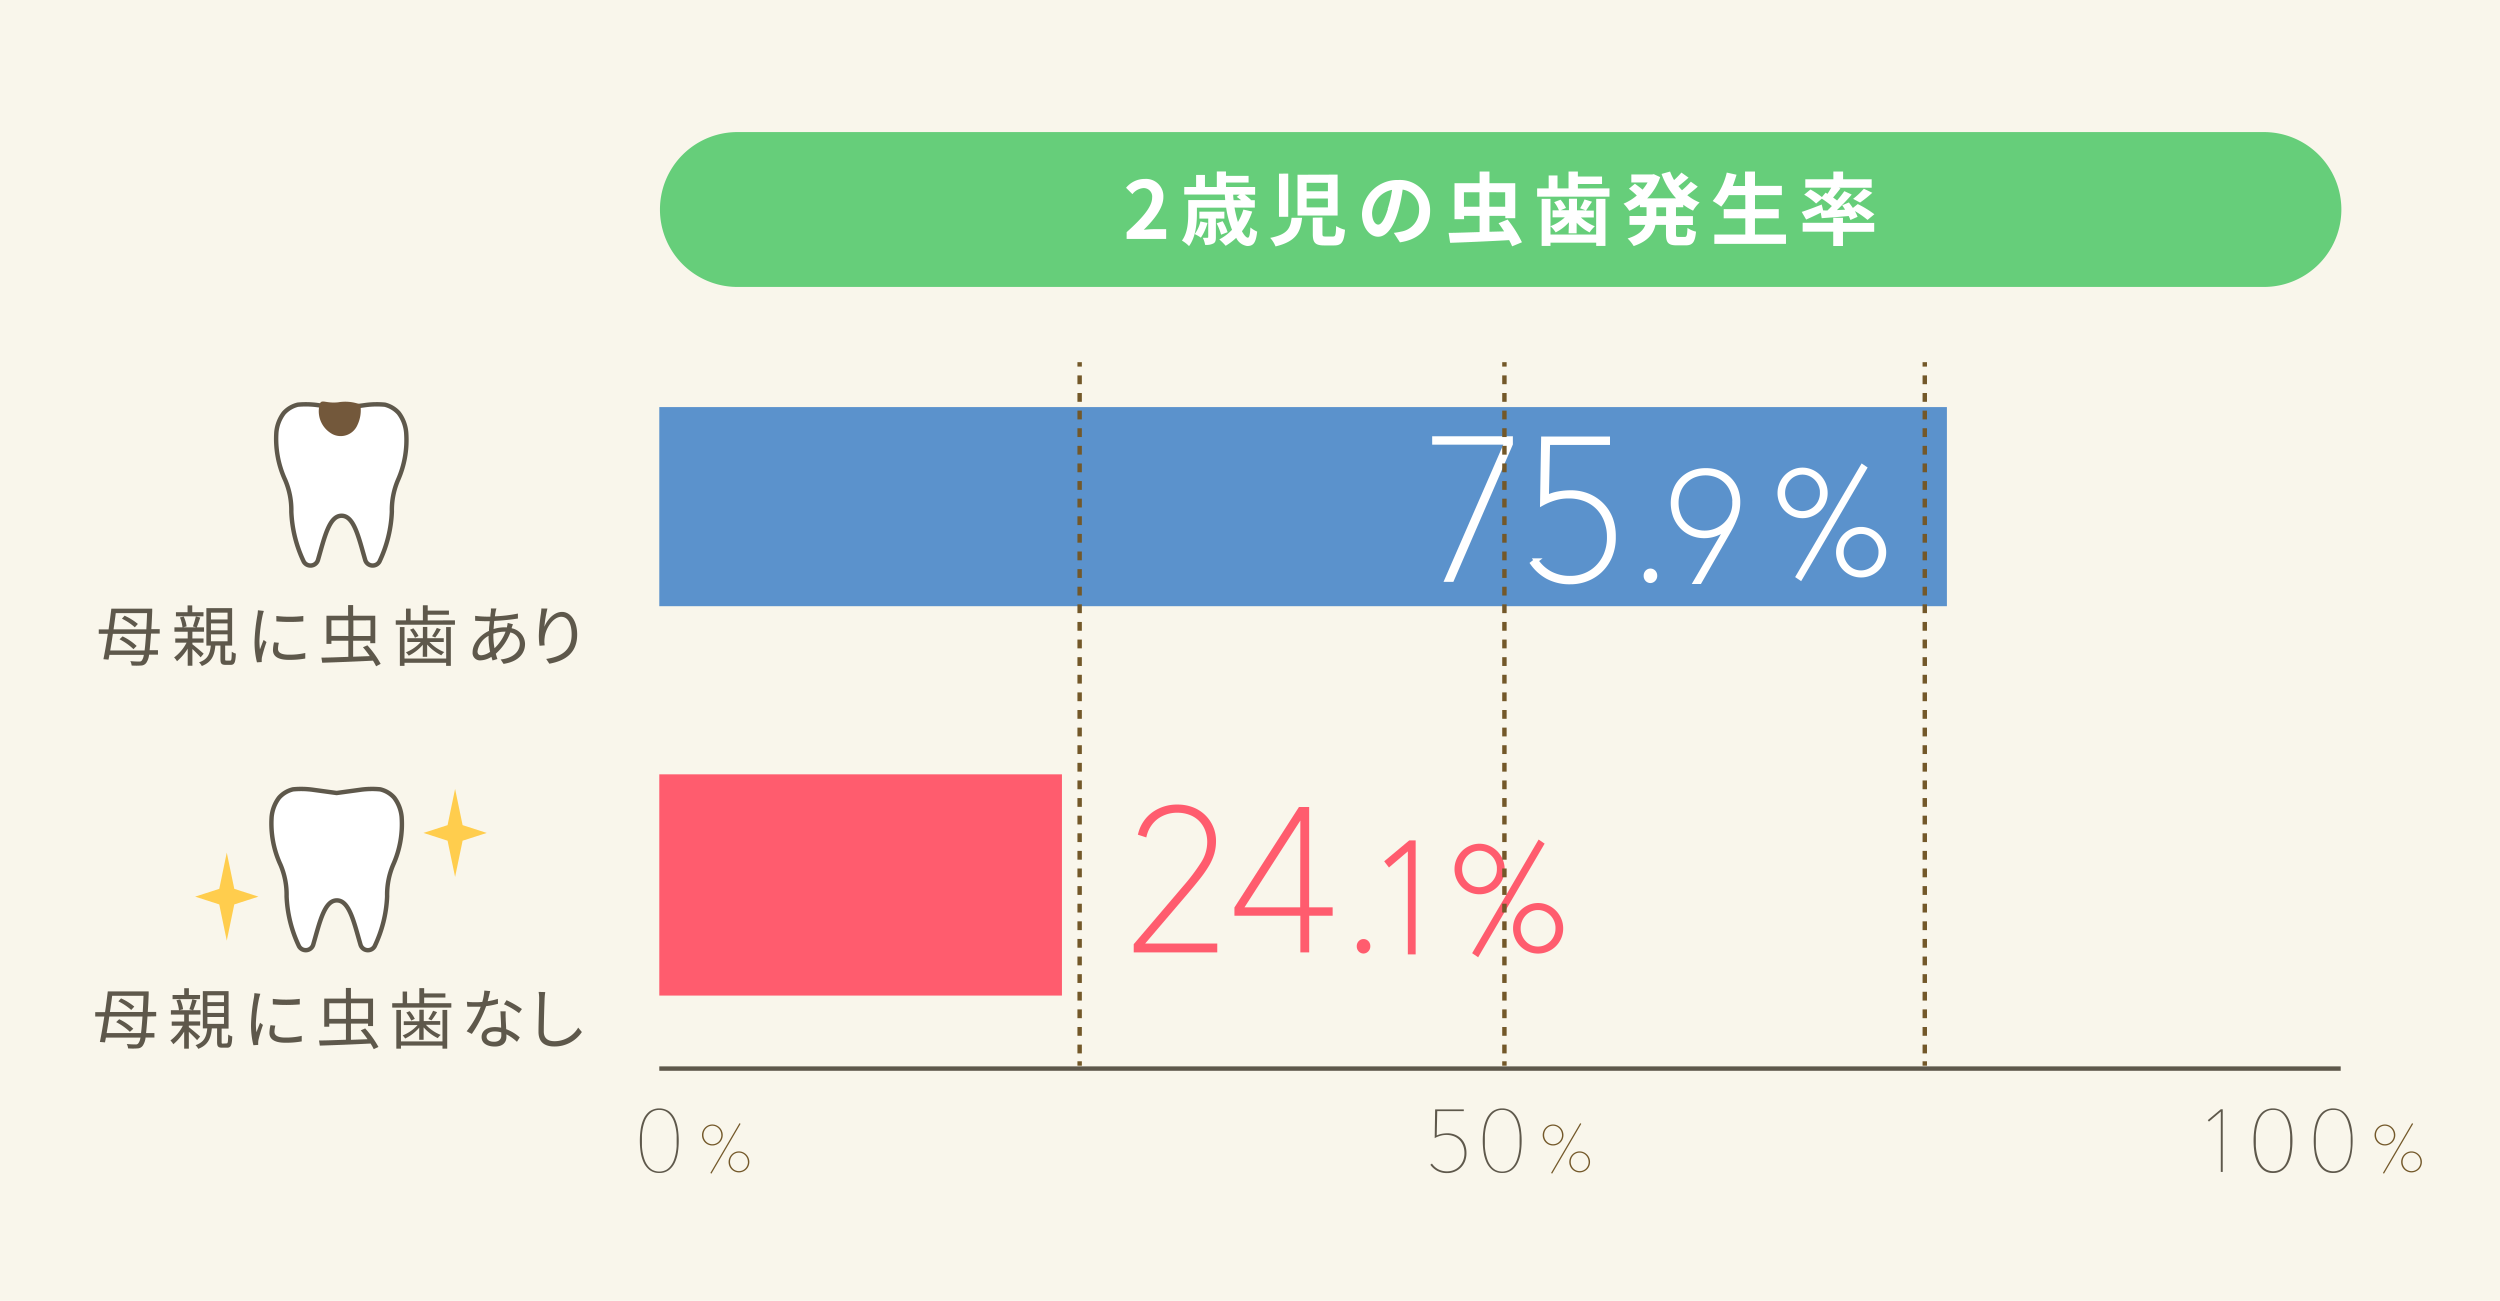 <svg xmlns="http://www.w3.org/2000/svg" viewBox="0 0 565 294"><defs><style>.cls-1{fill:#f9f6eb;}.cls-2{fill:#66ce7a;}.cls-12,.cls-13,.cls-2{fill-rule:evenodd;}.cls-3{fill:#5b92cc;}.cls-4,.cls-8{fill:#ff5c6e;}.cls-12,.cls-5,.cls-7{fill:#fff;}.cls-6{fill:#5e584b;}.cls-7{stroke:#fff;}.cls-10,.cls-11,.cls-7,.cls-8{stroke-miterlimit:10;}.cls-8{stroke:#ff5c6e;}.cls-9{fill:#735829;}.cls-10,.cls-11{fill:none;stroke:#735829;}.cls-11{stroke-dasharray:1.99 1.99;}.cls-12{stroke:#5e584b;stroke-linecap:round;stroke-linejoin:round;}.cls-13{fill:#73583b;}.cls-14{fill:#ffcd4d;}</style></defs><title>img1</title><g id="レイヤー_2" data-name="レイヤー 2"><g id="contents"><rect class="cls-1" width="565" height="294"/><path class="cls-2" d="M166.65,29.85h345a17.5,17.5,0,0,1,0,35h-345a17.5,17.5,0,0,1,0-35Z"/><rect class="cls-3" x="149" y="92" width="291" height="45"/><rect class="cls-4" x="149" y="175" width="91" height="50"/><path class="cls-5" d="M254.62,52.47c3.62-3.24,5.76-5.74,5.76-7.8a1.91,1.91,0,0,0-2-2.16,3.45,3.45,0,0,0-2.45,1.37l-1.44-1.44a5.4,5.4,0,0,1,4.23-2,3.91,3.91,0,0,1,4.2,4.11c0,2.41-2,5-4.43,7.38.67-.07,1.55-.14,2.16-.14h2.9V54h-8.93Z"/><path class="cls-5" d="M283,47.81a15.34,15.34,0,0,1-2.32,4.45c.49.92,1,1.46,1.33,1.46s.5-.72.58-2.32a5.66,5.66,0,0,0,1.53.94c-.29,2.63-.92,3.26-2.25,3.26a3.25,3.25,0,0,1-2.49-1.85A13.29,13.29,0,0,1,277,55.55a13.59,13.59,0,0,0-1.44-1.44,11.05,11.05,0,0,0,2.88-2.18,22.1,22.1,0,0,1-1.33-5h-6.61v1.42c0,2.16-.29,5.28-1.78,7.27a7.1,7.1,0,0,0-1.6-1.24c1.3-1.78,1.42-4.25,1.42-6V45.21h8.35c0-.41-.07-.83-.09-1.24h-9.16V42.26h2.68V39.54h2v2.72H275V38.75h2.07v1h5.11v1.51h-5.11v1h6.59V44H281.3a11.78,11.78,0,0,1,1.42,1.19l-.07.05h.94v1.67H279a27.22,27.22,0,0,0,.77,3.26A11.78,11.78,0,0,0,281,47.37Zm-10.1,2.57a11.16,11.16,0,0,1-1.5,3.33A8.68,8.68,0,0,0,270,52.9a7.76,7.76,0,0,0,1.3-2.85Zm1.89-1v4.21c0,.76-.09,1.19-.58,1.44a3.48,3.48,0,0,1-1.85.31,6.21,6.21,0,0,0-.52-1.6l1,0c.18,0,.22-.05.22-.22V49.41h-2V47.84h5.65v1.57Zm1.17,3.66a12,12,0,0,0-1-2.56l1.35-.49a11.91,11.91,0,0,1,1.13,2.48ZM278.7,44c0,.41.05.83.09,1.24h1.69c-.32-.27-.67-.54-1-.74l.68-.5Z"/><path class="cls-5" d="M294.27,49.23c-.36,3.17-1.24,5.31-6,6.46a6.4,6.4,0,0,0-1.21-1.93c4.05-.79,4.57-2.27,4.84-4.54Zm-3.13-10V49h-2.09V39.25Zm11.16.23v9.25h-9.06V39.49Zm-7,3.76h4.81V41.32h-4.81Zm0,3.65h4.81v-2h-4.81Zm3.57,2.29v3.66c0,.54.09.63.7.63h1.66c.58,0,.67-.31.74-2.38a6.52,6.52,0,0,0,2,.85c-.23,2.83-.79,3.55-2.5,3.55h-2.2c-2.07,0-2.58-.67-2.58-2.61V49.19Z"/><path class="cls-5" d="M315,52.63c.68-.09,1.19-.18,1.66-.29a4.83,4.83,0,0,0,4.05-4.77A4.41,4.41,0,0,0,317,42.85,38.61,38.61,0,0,1,316,47.7c-1.06,3.6-2.61,5.8-4.55,5.8s-3.64-2.18-3.64-5.19A8,8,0,0,1,316,40.68a6.8,6.8,0,0,1,7.2,7c0,3.75-2.3,6.41-6.81,7.09Zm-1.39-5.4a28.72,28.72,0,0,0,1-4.32,5.59,5.59,0,0,0-4.52,5.17c0,1.8.72,2.68,1.39,2.68S312.94,49.64,313.66,47.23Z"/><path class="cls-5" d="M341.74,55.67c-.16-.41-.4-.88-.67-1.4-4.77.27-9.83.49-13.34.61l-.34-2.25c1.87,0,4.32-.11,7-.18V48.78h-3.51v.76h-2.16V41.4h5.67V38.77h2.23V41.4h5.83v7.92h-2.25v-.54h-3.58v3.6l3.31-.09c-.41-.65-.85-1.28-1.26-1.84l2.05-.83a28.66,28.66,0,0,1,3.24,5.13Zm-7.38-8.95V43.45h-3.51v3.28Zm2.23-3.28v3.28h3.58V43.45Z"/><path class="cls-5" d="M363.74,42.58v1.87H347.39V42.58H350V39.65h2v2.93h2.49V38.77h2.11V39.9h5.46v1.69h-5.46v1Zm-3,2.36h2.09V55.58h-2.09v-.74H350.41v.74h-2V44.94h2V53h10.32Zm-6.16,5.29a10.06,10.06,0,0,1-3,2.29,6.83,6.83,0,0,0-1.19-1.4,9.86,9.86,0,0,0,3.26-2h-2.77V47.54h1.44a7.51,7.51,0,0,0-1.08-1.85l1.44-.56A7.7,7.7,0,0,1,353.91,47l-1.17.5h1.84V44.91h1.82v2.63h2l-1.3-.47a12.08,12.08,0,0,0,1-2l1.69.52c-.49.74-1,1.46-1.35,2h1.76v1.55h-2.92a9.87,9.87,0,0,0,3.15,2,7.9,7.9,0,0,0-1.19,1.39,11.09,11.09,0,0,1-2.92-2.2v2.41h-1.82Z"/><path class="cls-5" d="M378.77,46.85v2h3.83v2h-3.83v1.94c0,.65.07.76.58.76h1.39c.47,0,.56-.36.63-2.05a5.33,5.33,0,0,0,1.93.85c-.22,2.38-.77,3.1-2.36,3.1h-2c-1.94,0-2.43-.63-2.43-2.63v-2h-2.38c-.4,1.89-1.58,3.67-4.92,4.79a8.13,8.13,0,0,0-1.37-1.71c2.49-.76,3.57-1.87,4-3.08h-3.57v-2h3.85v-2h-1.51v-.59a14.7,14.7,0,0,1-2.39,1.42,9.31,9.31,0,0,0-1.3-1.62,11.12,11.12,0,0,0,3-1.85,19.14,19.14,0,0,0-1.78-1.53l1.35-1.12c.54.38,1.22.9,1.73,1.33a10.1,10.1,0,0,0,1.13-1.62h-3.67V39.43h4.7l.38-.07,1.44.67a12.34,12.34,0,0,1-2.93,4.79h6.52a16.47,16.47,0,0,1-3.28-5.51l1.93-.54a12.65,12.65,0,0,0,.9,1.93A16.89,16.89,0,0,0,380,39l1.62,1.15c-.74.67-1.57,1.37-2.3,1.91.25.32.52.63.81.94a17.38,17.38,0,0,0,2-1.94l1.57,1.12a29.83,29.83,0,0,1-2.38,1.94,11,11,0,0,0,2.79,1.64,8.15,8.15,0,0,0-1.48,1.85,12.5,12.5,0,0,1-2.21-1.35v.58Zm-2.23,0h-2.21v2h2.21Z"/><path class="cls-5" d="M403.63,53v2.11H387.44V53h7V49.34h-4.88V47.27h4.88V44.1h-3.73A14.9,14.9,0,0,1,389,46.71a17.06,17.06,0,0,0-1.93-1.28A15.48,15.48,0,0,0,390.25,39l2.21.49c-.25.86-.54,1.71-.85,2.54h2.77V38.77h2.25V42h6.07V44.1h-6.07v3.17H402v2.07h-5.38V53Z"/><path class="cls-5" d="M413,47.57c.34-.32.68-.67,1-1a21.76,21.76,0,0,0-2.27-1.67L410.44,46a14.23,14.23,0,0,0-2.7-2l1.42-1.17a18,18,0,0,1,2.59,1.71l.83-1,.43.27c.31-.45.59-.94.85-1.39H408V40.51h6.34V38.77h2.2v1.75H423v1.91h-7.45l.4.14c-.56.72-1.15,1.46-1.67,2.07.32.23.63.45.9.67.63-.74,1.19-1.46,1.64-2.11l1.67.77a43.79,43.79,0,0,1-3.35,3.51l1.85-.09c-.2-.34-.43-.67-.65-1l1.51-.63c.29.38.61.81.9,1.24l1.1-.88a22.82,22.82,0,0,1,3.76,2.3l-1.55,1.28a19.88,19.88,0,0,0-2.86-2,7.49,7.49,0,0,1,.61,1.3l-1.62.72a7,7,0,0,0-.38-.9c-2.18.2-4.37.36-6.1.49l-.22-1.24c-1.13.56-2.32,1.12-3.3,1.55l-1-1.73c1.13-.36,2.86-1,4.52-1.67l.32,1.33Zm3.51,2.81h7.06v2h-7.06v3.21h-2.2V52.36H407.4v-2h6.91V49.23h2.2Zm2.29-5.44a16.4,16.4,0,0,0,2.43-2.29l1.91.92a26.54,26.54,0,0,1-2.77,2.21Z"/><path class="cls-6" d="M34.13,143.2c-.11,1.57-.21,2.8-.32,3.75h1.89v1h-2a4.09,4.09,0,0,1-.6,1.79,1.46,1.46,0,0,1-1.21.67,14.69,14.69,0,0,1-2.14,0,2.77,2.77,0,0,0-.3-1c.88.09,1.63.1,2,.1a.66.66,0,0,0,.63-.28A2.76,2.76,0,0,0,32.5,148H24.73c-.06.39-.14.75-.2,1.08l-1.16-.1c.32-1.5.67-3.58,1-5.74H22.32v-1h2.22c.24-1.63.45-3.27.62-4.68h9.24s0,.46,0,.63c-.06,1.53-.12,2.88-.2,4H36.1v1ZM32.68,147c.12-.91.22-2.14.33-3.75h-7.5c-.19,1.32-.4,2.61-.6,3.75Zm-6.52-8.43c-.13,1.15-.32,2.41-.5,3.66h7.41c.06-1.06.12-2.28.17-3.66Zm4,8.14a13.06,13.06,0,0,0-3.15-2.23l.69-.66a12.75,12.75,0,0,1,3.19,2.16Zm-2-7.56a13,13,0,0,1,3,1.86l-.69.76a13.07,13.07,0,0,0-2.91-1.95Z"/><path class="cls-6" d="M45.34,148.56c-.35-.42-1.19-1.24-1.86-1.89v3.78H42.42v-3.85A11.57,11.57,0,0,1,40,149.44a3.63,3.63,0,0,0-.66-.85,9.61,9.61,0,0,0,2.82-3.34H39.61v-.95h2.81v-1.53h-3v-1h6.69v1H43.48v1.53H46v.95H43.48v.36c.63.48,2.19,1.78,2.55,2.13Zm.64-9.27H39.76v-.94h2.63v-1.53h1.06v1.53H46Zm-4.46.06a7.68,7.68,0,0,1,.66,2.22l-.93.24a8.7,8.7,0,0,0-.58-2.27Zm3.74.21c-.25.78-.55,1.67-.81,2.25l-.85-.23a20.85,20.85,0,0,0,.66-2.26ZM52,149.29c.3,0,.35-.21.38-2a2.84,2.84,0,0,0,.92.42c-.06,2.05-.34,2.55-1.17,2.55H51c-1,0-1.18-.33-1.18-1.36v-3H48.67c-.21,2.27-.84,3.75-3.06,4.62a3,3,0,0,0-.63-.83c2-.69,2.47-1.92,2.66-3.79h-1v-8.46h5.82v8.46H50.89v3c0,.34,0,.39.3.39ZM47.68,140h3.75v-1.54H47.68Zm0,2.45h3.75v-1.56H47.68Zm0,2.47h3.75v-1.56H47.68Z"/><path class="cls-6" d="M59.64,138.07c-.09.25-.23.73-.29,1a34.17,34.17,0,0,0-.72,5.68,15.53,15.53,0,0,0,.12,2c.26-.67.58-1.54.83-2.13l.65.48a32.21,32.21,0,0,0-1,3.33,3.62,3.62,0,0,0-.08.66l0,.53-1.08.07a18.61,18.61,0,0,1-.54-4.77,41.3,41.3,0,0,1,.66-6,8.89,8.89,0,0,0,.1-1Zm3.39,7.2a5.53,5.53,0,0,0-.2,1.36c0,.68.45,1.33,2.49,1.33a16.15,16.15,0,0,0,3.67-.39v1.26a19.72,19.72,0,0,1-3.7.3c-2.49,0-3.6-.82-3.6-2.22a8.62,8.62,0,0,1,.24-1.75Zm-.58-6.06a26,26,0,0,0,6.1,0v1.23a37.62,37.62,0,0,1-6.09,0Z"/><path class="cls-6" d="M85,150.58a11.48,11.48,0,0,0-.71-1.27c-4.12.21-8.5.38-11.47.47l-.18-1.16c1.61,0,3.75-.09,6.08-.17v-3.64H74.9v.7H73.78v-6.36h4.89v-2.4h1.14v2.4h5v6.21H83.68v-.55H79.81v3.61l3.75-.14a23.6,23.6,0,0,0-1.53-2l1-.44a22,22,0,0,1,3,4.19Zm-6.28-6.85V140.2H74.9v3.52Zm1.14-3.52v3.52h3.87V140.2Z"/><path class="cls-6" d="M102.82,140.19v1H89.44v-1h2.31v-2.64H92.8v2.64h2.77v-3.4h1.09V138h4.8v.93h-4.8v1.29Zm-2,1.53h1.07v8.76h-1.07v-.69H91.42v.69H90.37v-8.76h1.05v7.11h9.42Zm-5.26,4a9.88,9.88,0,0,1-3.18,2.46,3.81,3.81,0,0,0-.65-.75,9.06,9.06,0,0,0,3.38-2.34H92.05v-.85h3.52v-2.56h1v2.56h3.72v.85H97.06a9.23,9.23,0,0,0,3.34,2.28,4.28,4.28,0,0,0-.66.73,10.35,10.35,0,0,1-3.2-2.43v2.76h-1ZM93.42,142a8.41,8.41,0,0,1,1.17,1.74l-.81.39a8.41,8.41,0,0,0-1.12-1.81Zm6.2.22a17.37,17.37,0,0,1-1.26,1.86l-.72-.3a12.34,12.34,0,0,0,1.08-1.87Z"/><path class="cls-6" d="M115.66,142a3.66,3.66,0,0,1,3,3.51c0,2.13-1.41,4-4.86,4.53l-.65-1c2.67-.28,4.32-1.67,4.32-3.58a2.62,2.62,0,0,0-2.13-2.52,12.06,12.06,0,0,1-3.29,4.8c.12.42.24.82.36,1.2l-1.1.33c-.07-.25-.17-.52-.24-.83a5,5,0,0,1-2.49.81,1.68,1.68,0,0,1-1.77-1.87c0-1.9,1.66-3.87,3.7-4.8,0-.75.11-1.5.17-2.19l-.9,0c-.65,0-1.8-.06-2.4-.09l0-1.12a23.88,23.88,0,0,0,2.44.18c.33,0,.66,0,1,0,0-.44.09-.83.12-1.14a6.51,6.51,0,0,0,0-.71l1.26,0a5.32,5.32,0,0,0-.18.66q-.09.47-.18,1.12a31.06,31.06,0,0,0,5.21-.63v1.13a50.82,50.82,0,0,1-5.35.54c-.06.57-.1,1.2-.15,1.83a8.82,8.82,0,0,1,2.49-.39c.18,0,.36,0,.54,0l0-.14a5.36,5.36,0,0,0,.15-.85l1.2.3c-.09.19-.21.6-.3.82Zm-5.21,1.69a4.71,4.71,0,0,0-2.53,3.5c0,.6.28.9.84.9a3.76,3.76,0,0,0,2-.78,17.85,17.85,0,0,1-.35-3.36Zm3.57-.93a7.41,7.41,0,0,0-2.52.46v.58a15.52,15.52,0,0,0,.26,2.7,10.14,10.14,0,0,0,2.5-3.75Z"/><path class="cls-6" d="M123.72,137.53a27.46,27.46,0,0,0-.69,4.13c.58-1.53,2.14-3.37,4-3.37s3.41,2,3.41,5.1c0,4.13-2.59,5.94-6.29,6.61l-.71-1.08c3.23-.5,5.75-1.79,5.75-5.52,0-2.34-.78-4-2.35-4-1.85,0-3.56,2.69-3.74,4.64a6.18,6.18,0,0,0,0,1.81l-1.17.09a18.13,18.13,0,0,1-.15-2.35,39,39,0,0,1,.45-4.8c.06-.46.11-.92.12-1.27Z"/><path class="cls-6" d="M33.33,229.73c-.11,1.57-.21,2.8-.32,3.75h1.89v1h-2a4.09,4.09,0,0,1-.6,1.79,1.46,1.46,0,0,1-1.21.67,14.69,14.69,0,0,1-2.14,0,2.77,2.77,0,0,0-.3-1c.88.09,1.63.1,2,.1a.66.66,0,0,0,.63-.28,2.76,2.76,0,0,0,.46-1.26H23.93c-.06.39-.14.75-.2,1.08l-1.16-.1c.32-1.5.67-3.58,1-5.74H21.52v-1h2.22c.24-1.63.45-3.27.62-4.68h9.24s0,.46,0,.63c-.06,1.53-.12,2.88-.2,4H35.3v1Zm-1.46,3.75c.12-.91.22-2.14.33-3.75h-7.5c-.19,1.32-.4,2.61-.6,3.75Zm-6.52-8.43c-.14,1.15-.32,2.41-.5,3.66h7.41c.06-1.06.12-2.28.17-3.66Zm4,8.14A13.06,13.06,0,0,0,26.25,231l.69-.66a12.73,12.73,0,0,1,3.19,2.16Zm-2-7.56a13,13,0,0,1,3,1.86l-.69.76a13.07,13.07,0,0,0-2.91-1.95Z"/><path class="cls-6" d="M44.54,235.08c-.35-.42-1.19-1.24-1.86-1.89V237H41.62v-3.85A11.57,11.57,0,0,1,39.17,236a3.63,3.63,0,0,0-.66-.85,9.61,9.61,0,0,0,2.82-3.34H38.81v-.95h2.81V229.3h-3v-1h6.69v1H42.68v1.53h2.55v.95H42.68v.36c.63.48,2.19,1.78,2.55,2.13Zm.64-9.27H39v-.94h2.63v-1.53h1.06v1.53h2.54Zm-4.46.06a7.68,7.68,0,0,1,.66,2.22l-.93.24a8.74,8.74,0,0,0-.58-2.27Zm3.74.21c-.25.78-.55,1.67-.81,2.25l-.85-.23a20.85,20.85,0,0,0,.66-2.26Zm6.73,9.73c.3,0,.35-.21.38-2a2.84,2.84,0,0,0,.92.42c-.06,2.05-.34,2.55-1.17,2.55H50.24c-1,0-1.18-.33-1.18-1.36v-3H47.87c-.21,2.27-.84,3.75-3.06,4.62a3,3,0,0,0-.63-.83c2-.69,2.47-1.92,2.66-3.79h-1V224h5.82v8.46H50.09v3c0,.34,0,.39.3.39Zm-4.32-9.33h3.75v-1.54H46.88Zm0,2.45h3.75v-1.56H46.88Zm0,2.47h3.75v-1.56H46.88Z"/><path class="cls-6" d="M58.84,224.6c-.09.25-.23.73-.29,1a34.17,34.17,0,0,0-.72,5.68,15.53,15.53,0,0,0,.12,2c.26-.67.58-1.54.83-2.13l.65.48a32.21,32.21,0,0,0-1,3.33,3.62,3.62,0,0,0-.08.66l0,.53-1.08.07a18.61,18.61,0,0,1-.54-4.77,41.16,41.16,0,0,1,.66-6,8.89,8.89,0,0,0,.1-1Zm3.39,7.2a5.53,5.53,0,0,0-.2,1.36c0,.68.45,1.33,2.49,1.33a16.15,16.15,0,0,0,3.67-.39v1.26a19.72,19.72,0,0,1-3.7.3c-2.49,0-3.6-.82-3.6-2.22a8.62,8.62,0,0,1,.24-1.75Zm-.58-6.06a26,26,0,0,0,6.1,0V227a37.62,37.62,0,0,1-6.09,0Z"/><path class="cls-6" d="M84.46,237.11a11.48,11.48,0,0,0-.71-1.27c-4.12.21-8.5.38-11.47.47l-.18-1.16c1.6,0,3.75-.09,6.08-.17v-3.64H74.41v.7H73.28v-6.36h4.89v-2.4h1.14v2.4h5v6.21H83.18v-.55H79.31V235l3.75-.14a23.6,23.6,0,0,0-1.53-2l1-.44a22,22,0,0,1,3,4.19Zm-6.28-6.85v-3.52H74.41v3.52Zm1.14-3.52v3.52h3.87v-3.52Z"/><path class="cls-6" d="M102,226.72v1H88.64v-1H91v-2.64H92v2.64h2.77v-3.4h1.09v1.19h4.8v.93h-4.8v1.29Zm-2,1.53h1.07V237H100v-.69H90.62V237H89.57v-8.76h1.05v7.11H100Zm-5.26,4a9.88,9.88,0,0,1-3.18,2.46A3.81,3.81,0,0,0,91,234a9.06,9.06,0,0,0,3.38-2.34H91.25v-.85h3.52V228.2h1v2.56h3.72v.85H96.26a9.23,9.23,0,0,0,3.34,2.28,4.28,4.28,0,0,0-.66.73,10.35,10.35,0,0,1-3.2-2.43V235h-1Zm-2.16-3.73a8.37,8.37,0,0,1,1.17,1.74l-.81.39a8.41,8.41,0,0,0-1.12-1.81Zm6.2.22a17.37,17.37,0,0,1-1.26,1.86l-.72-.3a12.34,12.34,0,0,0,1.08-1.87Z"/><path class="cls-6" d="M112.55,226.85a17.68,17.68,0,0,1-2.68.54,26.73,26.73,0,0,1-3.24,6.28l-1.17-.6a21.3,21.3,0,0,0,3.18-5.55q-.65,0-1.3,0c-.56,0-1.17,0-1.73,0l-.09-1.12a14,14,0,0,0,1.83.1c.53,0,1.08,0,1.65-.07a12.22,12.22,0,0,0,.46-2.56l1.33.12c-.15.54-.34,1.44-.58,2.29a15.19,15.19,0,0,0,2.31-.54Zm1.74,1.72a14.32,14.32,0,0,0,0,1.6c0,.54.08,1.52.11,2.42a10,10,0,0,1,3.07,1.86l-.64,1a10.33,10.33,0,0,0-2.38-1.69c0,.23,0,.44,0,.6,0,1.18-.78,2.16-2.61,2.16-1.64,0-3-.67-3-2.15s1.29-2.25,3-2.25a7,7,0,0,1,1.41.14c0-1.21-.12-2.67-.15-3.71Zm-1,4.75a5.41,5.41,0,0,0-1.5-.21c-1.1,0-1.82.5-1.82,1.17s.55,1.16,1.71,1.16,1.62-.68,1.62-1.41C113.3,233.84,113.3,233.6,113.28,233.33Zm4-4.35a17.82,17.82,0,0,0-3.39-2l.58-.93a22.37,22.37,0,0,1,3.48,2Z"/><path class="cls-6" d="M123.23,224.21c-.08.48-.12,1-.15,1.48-.06,1.68-.18,5.19-.18,7.41,0,1.64,1,2.21,2.43,2.21a6.2,6.2,0,0,0,5.34-3.07l.83,1a7.4,7.4,0,0,1-6.2,3.27c-2.13,0-3.6-.9-3.6-3.31,0-2.2.15-6,.15-7.53a7.64,7.64,0,0,0-.13-1.5Z"/><path class="cls-7" d="M341.41,100.35,328.13,131H327l13.5-31H324.17v-.9h17.24Z"/><path class="cls-7" d="M364.67,121.33a11,11,0,0,1-.83,4.43,9.5,9.5,0,0,1-2.21,3.2,9.33,9.33,0,0,1-3.11,1.94,10,10,0,0,1-3.53.65,10.53,10.53,0,0,1-5.2-1.17,10.4,10.4,0,0,1-3.44-3.06l.81-.63a9.17,9.17,0,0,0,3.17,2.9,9.5,9.5,0,0,0,4.66,1.06,8.8,8.8,0,0,0,3.13-.58,8.26,8.26,0,0,0,2.79-1.76,8.86,8.86,0,0,0,2-2.9,10,10,0,0,0,.76-4.07,10.28,10.28,0,0,0-.63-3.62,8.58,8.58,0,0,0-1.8-2.93,8.14,8.14,0,0,0-2.88-1.94,10.31,10.31,0,0,0-3.92-.7,10.73,10.73,0,0,0-3.08.45,14.25,14.25,0,0,0-2.81,1.17l.24-14.62h14.57v.9H349.82l-.27,12.38a9.61,9.61,0,0,1,2.69-.88,15.71,15.71,0,0,1,2.65-.25,10.33,10.33,0,0,1,4.08.77,9.24,9.24,0,0,1,3.07,2.09,8.91,8.91,0,0,1,2,3.17A11.61,11.61,0,0,1,364.67,121.33Z"/><path class="cls-7" d="M373,131.27a1,1,0,0,1-.72-.31,1.15,1.15,0,0,1-.31-.85,1.1,1.1,0,0,1,.31-.81,1,1,0,0,1,1.44,0,1.1,1.1,0,0,1,.31.81,1.11,1.11,0,0,1-.34.85A1,1,0,0,1,373,131.27Z"/><path class="cls-7" d="M392.8,113.65a9.12,9.12,0,0,1-.49,2.85A20.38,20.38,0,0,1,390.7,120l-6.58,11.48h-.91l7.49-12.81-.07,0a6.43,6.43,0,0,1-2.36,1.79,7.35,7.35,0,0,1-3.1.67,7.17,7.17,0,0,1-2.8-.54,6.51,6.51,0,0,1-2.24-1.54,7.36,7.36,0,0,1-1.49-2.34,8.48,8.48,0,0,1,0-6,6.72,6.72,0,0,1,3.87-3.87,8,8,0,0,1,3-.54,7.86,7.86,0,0,1,3,.54,6.64,6.64,0,0,1,3.81,3.83A8.09,8.09,0,0,1,392.8,113.65Zm-.77,0a7.18,7.18,0,0,0-.49-2.69,6.22,6.22,0,0,0-3.45-3.52,7.13,7.13,0,0,0-5.29,0,6.23,6.23,0,0,0-3.45,3.52,7.18,7.18,0,0,0-.49,2.69,7.58,7.58,0,0,0,.47,2.71,6.12,6.12,0,0,0,3.36,3.54,6.4,6.4,0,0,0,2.57.51,6.7,6.7,0,0,0,2.59-.51,6.86,6.86,0,0,0,2.15-1.4,6.59,6.59,0,0,0,1.47-2.14A6.71,6.71,0,0,0,392,113.65Z"/><path class="cls-7" d="M412.55,111.39a5.19,5.19,0,0,1-.41,2.08,5.09,5.09,0,0,1-1.12,1.65,5.27,5.27,0,0,1-1.65,1.09,5.17,5.17,0,0,1-5.63-1.09,5.24,5.24,0,0,1-1.11-1.65,5.19,5.19,0,0,1-.41-2.08,5.11,5.11,0,0,1,.41-2,5.46,5.46,0,0,1,1.11-1.67,5.16,5.16,0,0,1,1.63-1.12,5,5,0,0,1,4,0,5.37,5.37,0,0,1,1.65,1.12,5.3,5.3,0,0,1,1.12,1.67A5.11,5.11,0,0,1,412.55,111.39Zm-.73,0a4.69,4.69,0,0,0-.35-1.8,4.56,4.56,0,0,0-2.38-2.46,4.32,4.32,0,0,0-3.47,0,4.4,4.4,0,0,0-1.4,1,4.75,4.75,0,0,0-.94,1.47,4.88,4.88,0,0,0,0,3.61,4.79,4.79,0,0,0,.94,1.45,4.17,4.17,0,0,0,1.4,1,4.4,4.4,0,0,0,4.88-1,4.58,4.58,0,0,0,1.3-3.27Zm-4.92,19.24-.53-.36,14.52-24.82.53.36Zm18.88-5.84a5.2,5.2,0,0,1-.41,2.08,5.1,5.1,0,0,1-1.12,1.65,5.26,5.26,0,0,1-1.65,1.09,5.17,5.17,0,0,1-5.63-1.09,5.24,5.24,0,0,1-1.52-3.73,5.11,5.11,0,0,1,.41-2,5.44,5.44,0,0,1,1.11-1.67A5.16,5.16,0,0,1,418.6,120a5,5,0,0,1,4,0,5.29,5.29,0,0,1,2.77,2.79A5.13,5.13,0,0,1,425.78,124.79Zm-.73,0a4.67,4.67,0,0,0-.35-1.8,4.56,4.56,0,0,0-2.38-2.46,4.32,4.32,0,0,0-3.46,0,4.38,4.38,0,0,0-1.4,1,4.74,4.74,0,0,0-1.29,3.27,4.63,4.63,0,0,0,.35,1.82,4.76,4.76,0,0,0,.94,1.45,4.16,4.16,0,0,0,1.4,1,4.4,4.4,0,0,0,4.88-1,4.58,4.58,0,0,0,1.3-3.27Z"/><path class="cls-8" d="M256.72,214.74v-1.17l11.12-13.05a43.93,43.93,0,0,0,4-5.31,9,9,0,0,0,1.49-4.82,7.86,7.86,0,0,0-.54-3,6.61,6.61,0,0,0-1.51-2.27,6.49,6.49,0,0,0-2.3-1.44,8.16,8.16,0,0,0-2.87-.5,7.9,7.9,0,0,0-4.6,1.37,7.31,7.31,0,0,0-2.8,4.07l-.95-.31a7.92,7.92,0,0,1,3.11-4.43,9,9,0,0,1,5.23-1.55,9.14,9.14,0,0,1,3.32.58,7.58,7.58,0,0,1,4.9,7.14,9.82,9.82,0,0,1-.38,2.79,11.49,11.49,0,0,1-1.17,2.63,26.13,26.13,0,0,1-1.94,2.79q-1.15,1.46-2.64,3.21l-10.47,12.27h16.88v1Z"/><path class="cls-8" d="M295.38,206.46v8.28h-1v-8.28h-14.9v-1.22l14.36-22.36h1.53v22.68h5.31v.9Zm-1-22.5h-.14l-13.9,21.6h14Z"/><path class="cls-8" d="M308.16,215a1,1,0,0,1-.72-.31,1.15,1.15,0,0,1-.31-.85,1.1,1.1,0,0,1,.31-.81,1,1,0,0,1,1.44,0,1.1,1.1,0,0,1,.31.81,1.11,1.11,0,0,1-.34.85A1,1,0,0,1,308.16,215Z"/><path class="cls-8" d="M318.67,215.2V191.33l-4.69,4-.46-.6,5.15-4.3h.77V215.2Z"/><path class="cls-8" d="M339.55,196.39a5.19,5.19,0,0,1-.41,2.08,5.09,5.09,0,0,1-1.12,1.65,5.27,5.27,0,0,1-1.65,1.09,5.17,5.17,0,0,1-5.63-1.09,5.24,5.24,0,0,1-1.11-1.65,5.19,5.19,0,0,1-.41-2.08,5.11,5.11,0,0,1,.41-2,5.46,5.46,0,0,1,1.11-1.67,5.16,5.16,0,0,1,1.63-1.12,5,5,0,0,1,4,0,5.37,5.37,0,0,1,1.65,1.12,5.3,5.3,0,0,1,1.12,1.67A5.11,5.11,0,0,1,339.55,196.39Zm-.73,0a4.69,4.69,0,0,0-.35-1.8,4.56,4.56,0,0,0-2.38-2.46,4.32,4.32,0,0,0-3.47,0,4.4,4.4,0,0,0-1.4,1,4.75,4.75,0,0,0-.94,1.47,4.88,4.88,0,0,0,0,3.61,4.79,4.79,0,0,0,.94,1.45,4.17,4.17,0,0,0,1.4,1,4.4,4.4,0,0,0,4.88-1,4.58,4.58,0,0,0,1.3-3.27Zm-4.92,19.24-.53-.36,14.52-24.82.53.36Zm18.88-5.84a5.2,5.2,0,0,1-.41,2.08,5.1,5.1,0,0,1-1.12,1.65,5.26,5.26,0,0,1-1.65,1.09,5.17,5.17,0,0,1-5.63-1.09,5.24,5.24,0,0,1-1.52-3.73,5.11,5.11,0,0,1,.41-2,5.44,5.44,0,0,1,1.11-1.67A5.16,5.16,0,0,1,345.6,205a5,5,0,0,1,4,0,5.29,5.29,0,0,1,2.77,2.79A5.13,5.13,0,0,1,352.78,209.79Zm-.73,0a4.67,4.67,0,0,0-.35-1.8,4.56,4.56,0,0,0-2.38-2.46,4.32,4.32,0,0,0-3.46,0,4.38,4.38,0,0,0-1.4,1,4.74,4.74,0,0,0-1.29,3.27,4.63,4.63,0,0,0,.35,1.82,4.76,4.76,0,0,0,.94,1.45,4.16,4.16,0,0,0,1.4,1,4.4,4.4,0,0,0,4.88-1,4.58,4.58,0,0,0,1.3-3.27Z"/><path class="cls-6" d="M149,265.09a3.44,3.44,0,0,1-2.22-.69,4.68,4.68,0,0,1-1.34-1.75,8.52,8.52,0,0,1-.66-2.36,17.76,17.76,0,0,1,0-5,8.52,8.52,0,0,1,.66-2.36,4.68,4.68,0,0,1,1.34-1.75,3.92,3.92,0,0,1,4.44,0,4.68,4.68,0,0,1,1.34,1.75,8.52,8.52,0,0,1,.66,2.36,17.76,17.76,0,0,1,0,5,8.52,8.52,0,0,1-.66,2.36,4.68,4.68,0,0,1-1.34,1.75A3.44,3.44,0,0,1,149,265.09Zm0-14.24a3.08,3.08,0,0,0-1.55.37,3.5,3.5,0,0,0-1.09,1,5,5,0,0,0-.7,1.34,10.2,10.2,0,0,0-.4,1.52,12.15,12.15,0,0,0-.18,1.49q0,.72,0,1.24t0,1.25a12.13,12.13,0,0,0,.18,1.48,10.19,10.19,0,0,0,.4,1.52,4.94,4.94,0,0,0,.7,1.34,3.5,3.5,0,0,0,1.09,1,3.44,3.44,0,0,0,3.1,0,3.52,3.52,0,0,0,1.09-1,4.94,4.94,0,0,0,.7-1.34,10.31,10.31,0,0,0,.4-1.52,11.93,11.93,0,0,0,.18-1.48q0-.71,0-1.25t0-1.24a12,12,0,0,0-.18-1.49,10.33,10.33,0,0,0-.4-1.52,5,5,0,0,0-.7-1.34,3.53,3.53,0,0,0-1.09-1A3.09,3.09,0,0,0,149,250.85Z"/><path class="cls-9" d="M163.34,256.52a2.37,2.37,0,0,1-.19.94,2.31,2.31,0,0,1-.51.75,2.37,2.37,0,0,1-.75.49,2.34,2.34,0,0,1-2.55-.49,2.37,2.37,0,0,1-.69-1.69,2.32,2.32,0,0,1,.19-.93,2.47,2.47,0,0,1,.5-.76,2.34,2.34,0,0,1,.74-.51,2.29,2.29,0,0,1,1.81,0,2.4,2.4,0,0,1,1.26,1.27A2.34,2.34,0,0,1,163.34,256.52Zm-.33,0a2.13,2.13,0,0,0-.16-.82,2.07,2.07,0,0,0-1.08-1.12,2,2,0,0,0-1.57,0,2,2,0,0,0-.64.45,2.15,2.15,0,0,0-.58,1.48,2.11,2.11,0,0,0,.16.82,2.16,2.16,0,0,0,.43.66,1.9,1.9,0,0,0,.64.44,2,2,0,0,0,2.22-.44,2.08,2.08,0,0,0,.59-1.48Zm-2.23,8.73-.24-.16,6.59-11.26.24.16Zm8.57-2.65a2.35,2.35,0,0,1-.19.94,2.31,2.31,0,0,1-.51.75,2.37,2.37,0,0,1-.75.49,2.34,2.34,0,0,1-2.55-.49,2.37,2.37,0,0,1-.69-1.69,2.32,2.32,0,0,1,.19-.93,2.47,2.47,0,0,1,.5-.76,2.34,2.34,0,0,1,.74-.51,2.29,2.29,0,0,1,1.81,0,2.4,2.4,0,0,1,1.26,1.27A2.32,2.32,0,0,1,169.35,262.6Zm-.33,0a2.13,2.13,0,0,0-.16-.82,2.07,2.07,0,0,0-1.08-1.12,2,2,0,0,0-1.57,0,2,2,0,0,0-.64.45,2.15,2.15,0,0,0-.58,1.48,2.11,2.11,0,0,0,.16.82,2.16,2.16,0,0,0,.43.66,1.89,1.89,0,0,0,.64.44,2,2,0,0,0,2.22-.44,2.08,2.08,0,0,0,.59-1.48Z"/><path class="cls-6" d="M331.42,260.55a4.91,4.91,0,0,1-.37,2,4.22,4.22,0,0,1-1,1.42,4.15,4.15,0,0,1-1.38.86,4.44,4.44,0,0,1-1.57.29,4.68,4.68,0,0,1-2.31-.52,4.63,4.63,0,0,1-1.53-1.36l.36-.28a4.07,4.07,0,0,0,1.41,1.29,4.22,4.22,0,0,0,2.07.47,3.92,3.92,0,0,0,1.39-.26,3.66,3.66,0,0,0,1.24-.78,3.94,3.94,0,0,0,.89-1.29,4.45,4.45,0,0,0,.34-1.81,4.57,4.57,0,0,0-.28-1.61,3.8,3.8,0,0,0-.8-1.3,3.61,3.61,0,0,0-1.28-.86,4.58,4.58,0,0,0-1.74-.31,4.78,4.78,0,0,0-1.37.2,6.34,6.34,0,0,0-1.25.52l.1-6.5h6.48v.4h-6l-.12,5.5a4.26,4.26,0,0,1,1.2-.39,7,7,0,0,1,1.18-.11,4.59,4.59,0,0,1,1.81.34,4.11,4.11,0,0,1,1.37.93,4,4,0,0,1,.87,1.41A5.16,5.16,0,0,1,331.42,260.55Z"/><path class="cls-6" d="M339.5,265.09a3.44,3.44,0,0,1-2.22-.69,4.68,4.68,0,0,1-1.34-1.75,8.52,8.52,0,0,1-.66-2.36,17.76,17.76,0,0,1,0-5,8.52,8.52,0,0,1,.66-2.36,4.68,4.68,0,0,1,1.34-1.75,3.92,3.92,0,0,1,4.44,0,4.68,4.68,0,0,1,1.34,1.75,8.52,8.52,0,0,1,.66,2.36,17.76,17.76,0,0,1,0,5,8.52,8.52,0,0,1-.66,2.36,4.68,4.68,0,0,1-1.34,1.75A3.44,3.44,0,0,1,339.5,265.09Zm0-14.24a3.08,3.08,0,0,0-1.55.37,3.5,3.5,0,0,0-1.09,1,5,5,0,0,0-.7,1.34,10.2,10.2,0,0,0-.4,1.52,12.15,12.15,0,0,0-.18,1.49q0,.72,0,1.24t0,1.25a12.13,12.13,0,0,0,.18,1.48,10.19,10.19,0,0,0,.4,1.52,4.94,4.94,0,0,0,.7,1.34,3.5,3.5,0,0,0,1.09,1,3.44,3.44,0,0,0,3.1,0,3.52,3.52,0,0,0,1.09-1,4.94,4.94,0,0,0,.7-1.34,10.31,10.31,0,0,0,.4-1.52,11.93,11.93,0,0,0,.18-1.48q0-.71,0-1.25t0-1.24a12,12,0,0,0-.18-1.49,10.33,10.33,0,0,0-.4-1.52,5,5,0,0,0-.7-1.34,3.53,3.53,0,0,0-1.09-1A3.09,3.09,0,0,0,339.5,250.85Z"/><path class="cls-9" d="M353.34,256.52a2.37,2.37,0,0,1-.19.94,2.31,2.31,0,0,1-.51.75,2.37,2.37,0,0,1-.75.49,2.34,2.34,0,0,1-2.55-.49,2.37,2.37,0,0,1-.69-1.69,2.32,2.32,0,0,1,.19-.93,2.47,2.47,0,0,1,.5-.76,2.34,2.34,0,0,1,.74-.51,2.29,2.29,0,0,1,1.81,0,2.4,2.4,0,0,1,1.26,1.27A2.34,2.34,0,0,1,353.34,256.52Zm-.33,0a2.13,2.13,0,0,0-.16-.82,2.07,2.07,0,0,0-1.08-1.12,2,2,0,0,0-1.57,0,2,2,0,0,0-.64.45,2.15,2.15,0,0,0-.58,1.48,2.11,2.11,0,0,0,.16.82,2.16,2.16,0,0,0,.43.66,1.9,1.9,0,0,0,.64.44,2,2,0,0,0,2.22-.44,2.08,2.08,0,0,0,.59-1.48Zm-2.23,8.73-.24-.16,6.59-11.26.24.16Zm8.57-2.65a2.35,2.35,0,0,1-.19.94,2.31,2.31,0,0,1-.51.75,2.37,2.37,0,0,1-.75.49,2.34,2.34,0,0,1-2.55-.49,2.37,2.37,0,0,1-.69-1.69,2.32,2.32,0,0,1,.19-.93,2.47,2.47,0,0,1,.5-.76,2.34,2.34,0,0,1,.74-.51,2.29,2.29,0,0,1,1.81,0,2.4,2.4,0,0,1,1.26,1.27A2.32,2.32,0,0,1,359.35,262.6Zm-.33,0a2.13,2.13,0,0,0-.16-.82,2.07,2.07,0,0,0-1.08-1.12,2,2,0,0,0-1.57,0,2,2,0,0,0-.64.45,2.15,2.15,0,0,0-.58,1.48,2.11,2.11,0,0,0,.16.82,2.16,2.16,0,0,0,.43.66,1.89,1.89,0,0,0,.64.44,2,2,0,0,0,2.22-.44,2.08,2.08,0,0,0,.59-1.48Z"/><path class="cls-6" d="M501.9,264.85V251.21l-2.68,2.28-.26-.34,2.94-2.46h.44v14.16Z"/><path class="cls-6" d="M513.7,265.09a3.44,3.44,0,0,1-2.22-.69,4.68,4.68,0,0,1-1.34-1.75,8.52,8.52,0,0,1-.66-2.36,17.76,17.76,0,0,1,0-5,8.52,8.52,0,0,1,.66-2.36,4.68,4.68,0,0,1,1.34-1.75,3.92,3.92,0,0,1,4.44,0,4.68,4.68,0,0,1,1.34,1.75,8.52,8.52,0,0,1,.66,2.36,17.76,17.76,0,0,1,0,5,8.52,8.52,0,0,1-.66,2.36,4.68,4.68,0,0,1-1.34,1.75A3.44,3.44,0,0,1,513.7,265.09Zm0-14.24a3.08,3.08,0,0,0-1.55.37,3.5,3.5,0,0,0-1.09,1,5,5,0,0,0-.7,1.34A10.2,10.2,0,0,0,510,255a12.15,12.15,0,0,0-.18,1.49q0,.72,0,1.24t0,1.25a12.13,12.13,0,0,0,.18,1.48,10.19,10.19,0,0,0,.4,1.52,4.94,4.94,0,0,0,.7,1.34,3.5,3.5,0,0,0,1.09,1,3.44,3.44,0,0,0,3.1,0,3.52,3.52,0,0,0,1.09-1A4.94,4.94,0,0,0,517,262a10.31,10.31,0,0,0,.4-1.52,11.93,11.93,0,0,0,.18-1.48q0-.71,0-1.25t0-1.24a12,12,0,0,0-.18-1.49,10.33,10.33,0,0,0-.4-1.52,5,5,0,0,0-.7-1.34,3.53,3.53,0,0,0-1.09-1A3.09,3.09,0,0,0,513.7,250.85Z"/><path class="cls-6" d="M527.3,265.09a3.44,3.44,0,0,1-2.22-.69,4.68,4.68,0,0,1-1.34-1.75,8.52,8.52,0,0,1-.66-2.36,17.76,17.76,0,0,1,0-5,8.52,8.52,0,0,1,.66-2.36,4.68,4.68,0,0,1,1.34-1.75,3.92,3.92,0,0,1,4.44,0,4.68,4.68,0,0,1,1.34,1.75,8.52,8.52,0,0,1,.66,2.36,17.76,17.76,0,0,1,0,5,8.52,8.52,0,0,1-.66,2.36,4.68,4.68,0,0,1-1.34,1.75A3.44,3.44,0,0,1,527.3,265.09Zm0-14.24a3.08,3.08,0,0,0-1.55.37,3.5,3.5,0,0,0-1.09,1,5,5,0,0,0-.7,1.34,10.2,10.2,0,0,0-.4,1.52,12.15,12.15,0,0,0-.18,1.49q0,.72,0,1.24t0,1.25a12.13,12.13,0,0,0,.18,1.48A10.19,10.19,0,0,0,524,262a4.94,4.94,0,0,0,.7,1.34,3.5,3.5,0,0,0,1.09,1,3.44,3.44,0,0,0,3.1,0,3.52,3.52,0,0,0,1.09-1,4.94,4.94,0,0,0,.7-1.34,10.31,10.31,0,0,0,.4-1.52,11.93,11.93,0,0,0,.18-1.48q0-.71,0-1.25t0-1.24A12,12,0,0,0,531,255a10.33,10.33,0,0,0-.4-1.52,5,5,0,0,0-.7-1.34,3.53,3.53,0,0,0-1.09-1A3.09,3.09,0,0,0,527.3,250.85Z"/><path class="cls-9" d="M541.34,256.52a2.37,2.37,0,0,1-.19.94,2.31,2.31,0,0,1-.51.75,2.37,2.37,0,0,1-.75.49,2.34,2.34,0,0,1-2.55-.49,2.37,2.37,0,0,1-.69-1.69,2.32,2.32,0,0,1,.19-.93,2.47,2.47,0,0,1,.5-.76,2.34,2.34,0,0,1,.74-.51,2.29,2.29,0,0,1,1.81,0,2.4,2.4,0,0,1,1.26,1.27A2.34,2.34,0,0,1,541.34,256.52Zm-.33,0a2.13,2.13,0,0,0-.16-.82,2.07,2.07,0,0,0-1.08-1.12,2,2,0,0,0-1.57,0,2,2,0,0,0-.64.45,2.15,2.15,0,0,0-.58,1.48,2.11,2.11,0,0,0,.16.82,2.16,2.16,0,0,0,.43.66,1.9,1.9,0,0,0,.64.44,2,2,0,0,0,2.22-.44,2.08,2.08,0,0,0,.59-1.48Zm-2.23,8.73-.24-.16,6.59-11.26.24.16Zm8.57-2.65a2.35,2.35,0,0,1-.19.94,2.31,2.31,0,0,1-.51.75,2.37,2.37,0,0,1-.75.49,2.34,2.34,0,0,1-2.55-.49,2.37,2.37,0,0,1-.69-1.69,2.32,2.32,0,0,1,.19-.93,2.47,2.47,0,0,1,.5-.76,2.34,2.34,0,0,1,.74-.51,2.29,2.29,0,0,1,1.81,0,2.4,2.4,0,0,1,1.26,1.27A2.32,2.32,0,0,1,547.35,262.6Zm-.33,0a2.13,2.13,0,0,0-.16-.82,2.07,2.07,0,0,0-1.08-1.12,2,2,0,0,0-1.57,0,2,2,0,0,0-.64.45,2.15,2.15,0,0,0-.58,1.48,2.11,2.11,0,0,0,.16.82,2.16,2.16,0,0,0,.43.66,1.89,1.89,0,0,0,.64.44,2,2,0,0,0,2.22-.44,2.08,2.08,0,0,0,.59-1.48Z"/><rect class="cls-6" x="149" y="241" width="380" height="1"/><line class="cls-10" x1="244" y1="81.85" x2="244" y2="82.85"/><line class="cls-11" x1="244" y1="84.84" x2="244" y2="238.86"/><line class="cls-10" x1="244" y1="239.85" x2="244" y2="240.85"/><line class="cls-10" x1="340" y1="81.85" x2="340" y2="82.85"/><line class="cls-11" x1="340" y1="84.84" x2="340" y2="238.86"/><line class="cls-10" x1="340" y1="239.85" x2="340" y2="240.85"/><line class="cls-10" x1="435" y1="81.85" x2="435" y2="82.85"/><line class="cls-11" x1="435" y1="84.84" x2="435" y2="238.86"/><line class="cls-10" x1="435" y1="239.85" x2="435" y2="240.85"/><path class="cls-12" d="M91.79,97.67a8.52,8.52,0,0,0-1.68-4.33A6.26,6.26,0,0,0,87,91.46a19.39,19.39,0,0,0-4.51.1l-5.34.73-5.34-.73a19.4,19.4,0,0,0-4.51-.1,6.25,6.25,0,0,0-3.16,1.88,8.52,8.52,0,0,0-1.68,4.33,22.22,22.22,0,0,0,2,10.83,17.29,17.29,0,0,1,1.38,7.15,28.86,28.86,0,0,0,2.81,11.28,1.76,1.76,0,0,0,3.21-.37c1.48-5.11,2.53-10,5.34-10s3.86,4.89,5.34,10a1.76,1.76,0,0,0,3.21.37,28.86,28.86,0,0,0,2.81-11.28,17.29,17.29,0,0,1,1.38-7.15A22.35,22.35,0,0,0,91.79,97.67Z"/><path class="cls-13" d="M72.15,91.81a5.87,5.87,0,0,0,3,6.31,4.11,4.11,0,0,0,5.6-2,7.78,7.78,0,0,0,.68-4.71,9.56,9.56,0,0,0-5-.49C73.26,91.26,72.49,89.85,72.15,91.81Z"/><polygon class="cls-14" points="104.55 186.48 102.85 178.29 101.15 186.48 95.7 188.24 101.15 190 102.85 198.19 104.55 190 110 188.24 104.55 186.48"/><path class="cls-12" d="M90.77,184.6a8.51,8.51,0,0,0-1.68-4.33,6.16,6.16,0,0,0-3.16-1.88,19.43,19.43,0,0,0-4.51.1l-5.34.73-5.34-.73a19.45,19.45,0,0,0-4.51-.1,6.12,6.12,0,0,0-3.16,1.88,8.52,8.52,0,0,0-1.68,4.33,22.23,22.23,0,0,0,2,10.83,17.23,17.23,0,0,1,1.38,7.15,28.9,28.9,0,0,0,2.81,11.28,1.76,1.76,0,0,0,3.21-.37c1.48-5.11,2.53-10,5.34-10s3.86,4.9,5.34,10a1.75,1.75,0,0,0,3.2.37,28.9,28.9,0,0,0,2.82-11.28,17.34,17.34,0,0,1,1.37-7.15A22.37,22.37,0,0,0,90.77,184.6Z"/><polygon class="cls-14" points="52.95 200.88 51.25 192.69 49.55 200.88 44.1 202.64 49.55 204.4 51.25 212.59 52.95 204.4 58.4 202.64 52.95 200.88"/></g></g></svg>